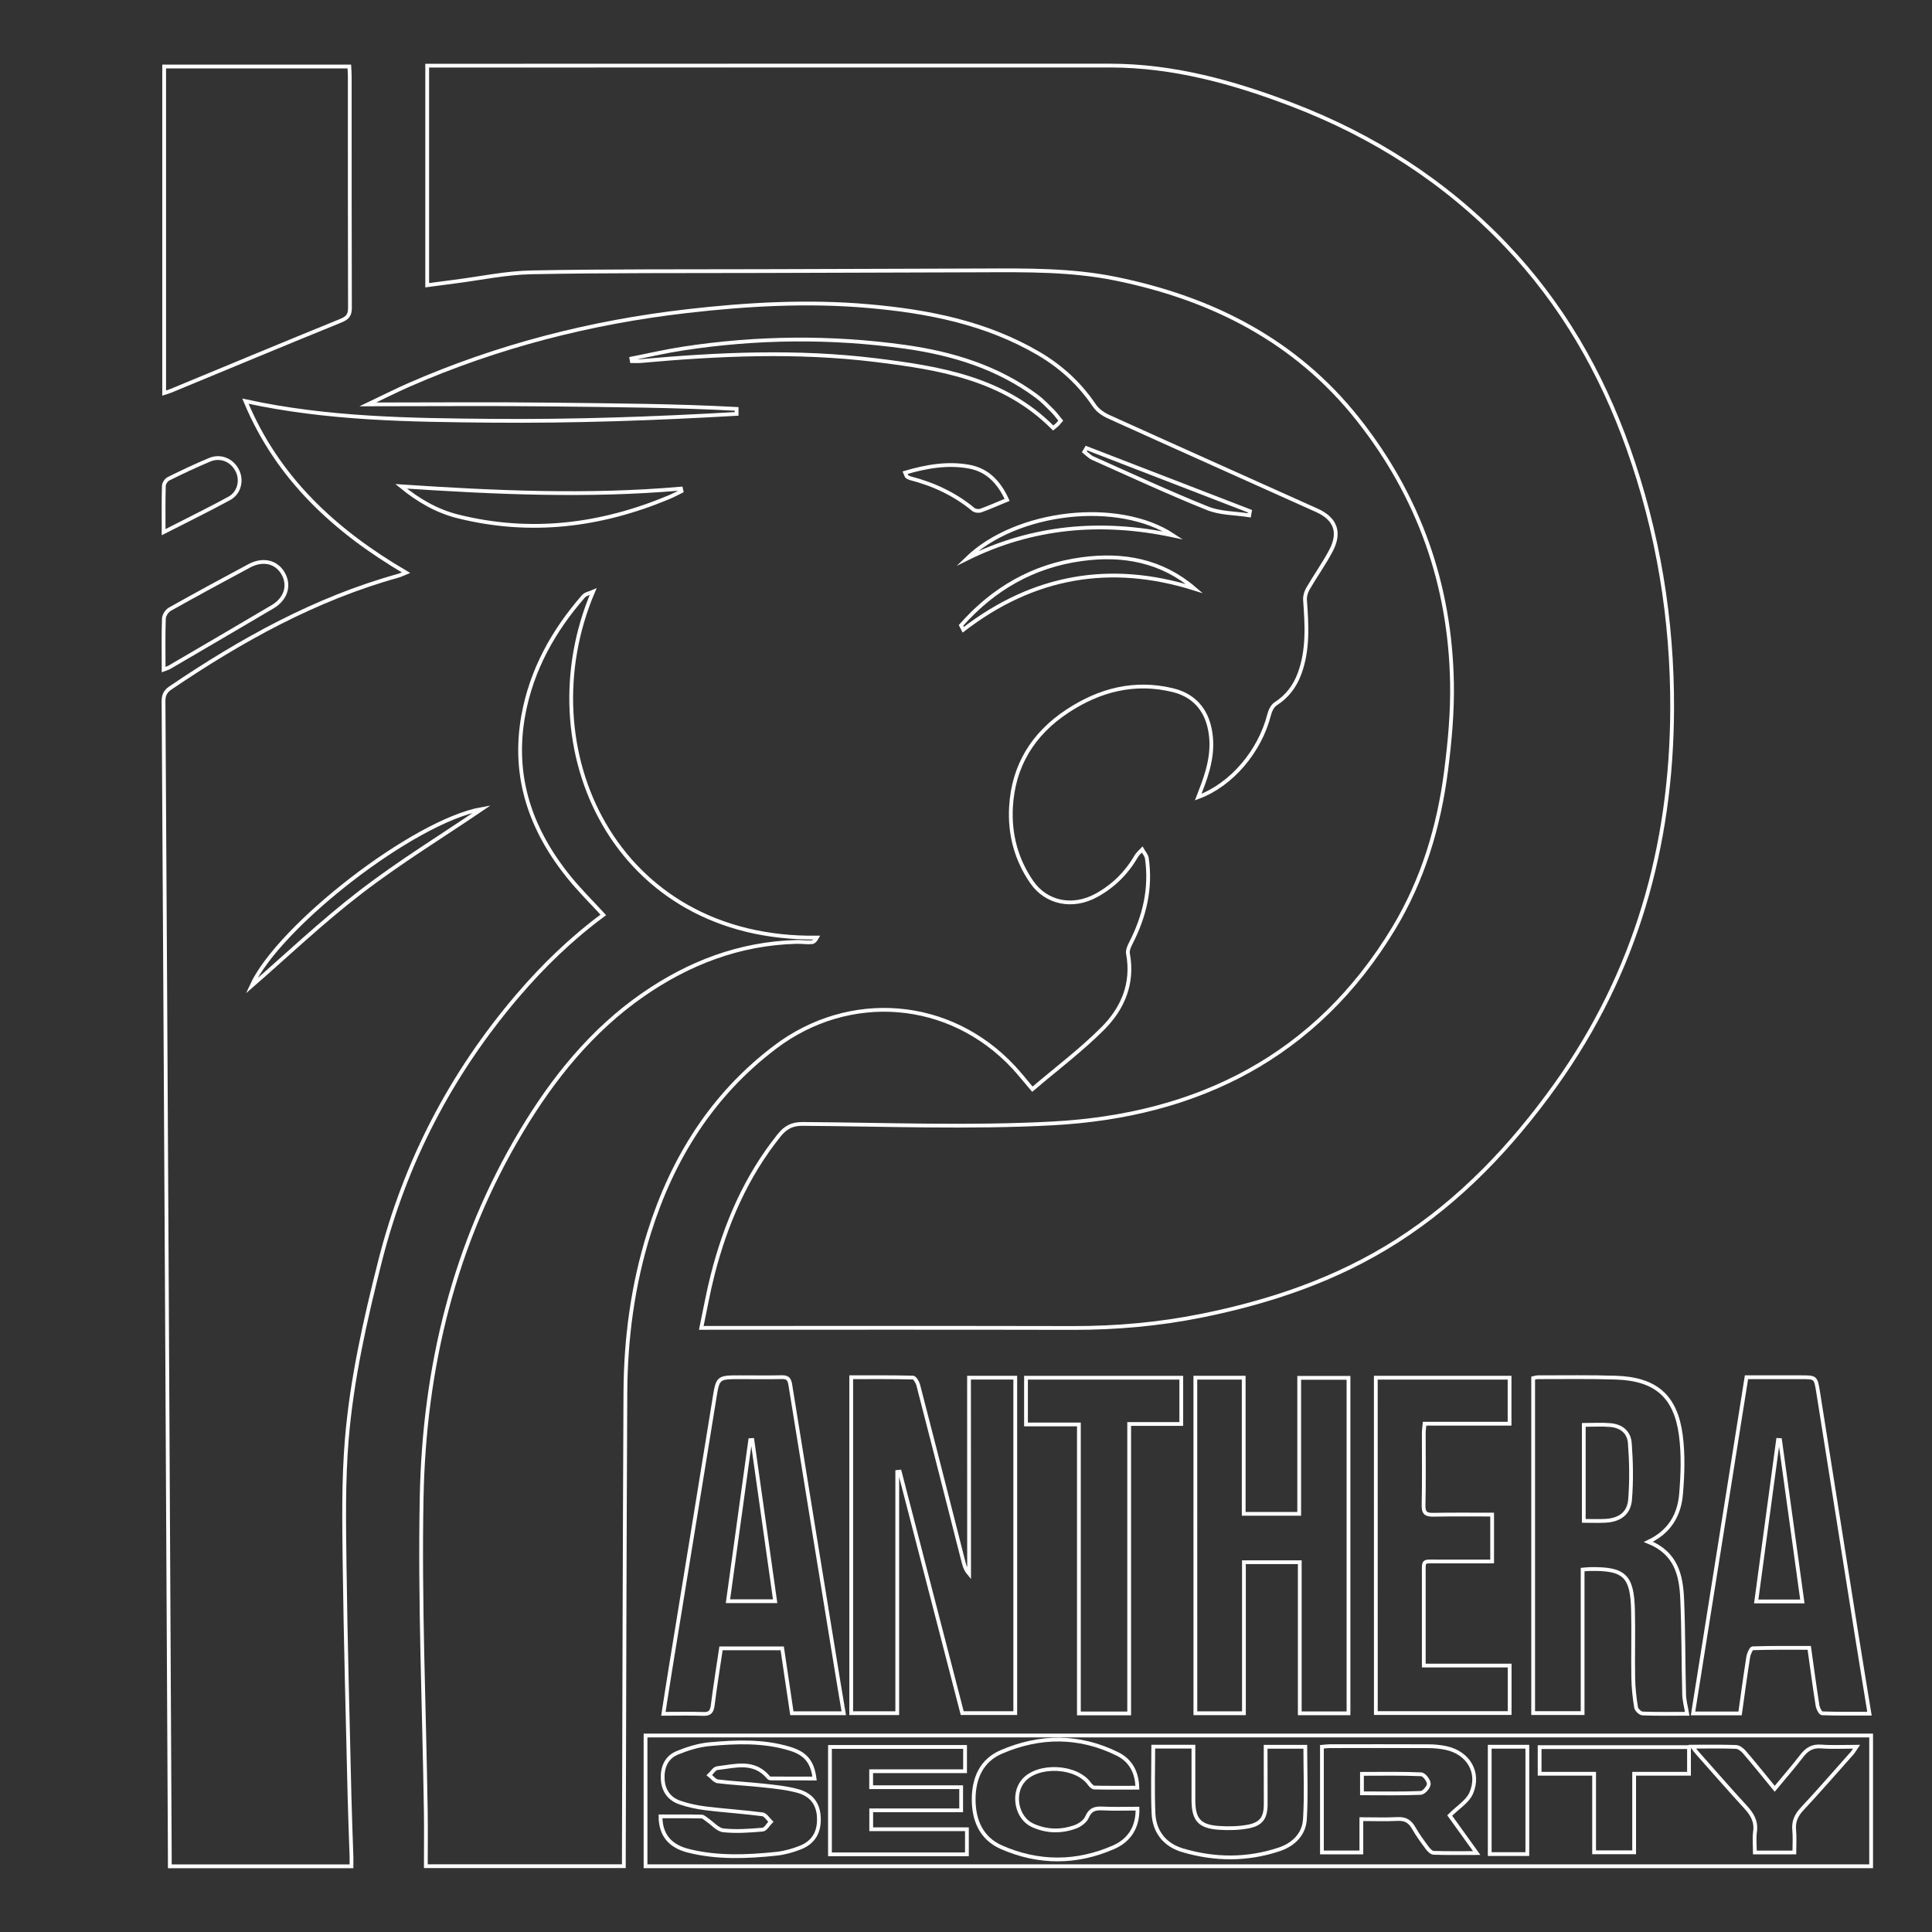 <svg xmlns="http://www.w3.org/2000/svg" xmlns:xlink="http://www.w3.org/1999/xlink" id="Layer_1" x="0px" y="0px" viewBox="0 0 511 511" style="enable-background:new 0 0 511 511;" xml:space="preserve"><rect x="0" y="0" width="511" height="511" fill="#333333" stroke="none"/><style type="text/css">	.st0{fill:none;stroke:#FFFFFF;stroke-miterlimit:10;}</style><g id="jg2yRx.tif">	<g>		<path class="st0" d="M194.83,108.15c-16.15-0.87-32.33-0.95-48.49-1.15c-16.25-0.19-32.5-0.04-49.05-0.04   c3.67-1.74,7.19-3.53,10.8-5.12c23.53-10.31,48.13-16.62,73.64-19.55c15.93-1.83,31.9-2.73,47.9-1.33   c15.76,1.37,31.14,4.38,45.06,12.53c5.96,3.49,10.91,8.04,14.79,13.81c0.84,1.24,2.3,2.26,3.7,2.89   c18.34,8.31,36.74,16.51,55.1,24.78c5,2.25,6.31,5.87,3.71,10.75c-1.83,3.44-4.11,6.64-6.07,10.01c-0.5,0.86-0.82,1.99-0.75,2.97   c0.47,6.56,0.89,13.09-1.44,19.43c-1.24,3.38-3.28,6.07-6.36,8.05c-0.84,0.54-1.43,1.81-1.69,2.85   c-2.44,9.63-9.86,18.49-18.77,21.8c0.5-1.3,0.87-2.25,1.23-3.22c1.9-5.1,3.04-10.31,1.63-15.72c-1.29-4.95-4.61-8.14-9.53-9.34   c-10.12-2.47-19.39-0.08-27.92,5.54c-9.1,6-14.32,14.44-14.92,25.4c-0.39,7.15,1.39,13.89,5.49,19.81   c3.86,5.57,10.83,6.93,17.03,3.55c4.51-2.46,8.05-5.94,10.62-10.41c0.38-0.66,1.03-1.16,1.56-1.73c0.42,0.76,1.11,1.48,1.23,2.28   c1.15,7.94-0.59,15.36-4.22,22.42c-0.44,0.86-0.94,1.96-0.77,2.83c1.46,7.84-1.37,14.48-6.63,19.75   c-5.73,5.75-12.3,10.68-18.65,16.1c-1.85-2.17-3.35-4.08-5-5.85c-16.85-18.05-43.39-20.2-63.13-5.22   c-16.61,12.6-27.07,29.37-33.24,49c-4.31,13.73-6.2,27.88-6.28,42.24c-0.21,41.04-0.29,82.07-0.41,123.11c0,0.67,0,1.34,0,2.22   c-17.38,0-34.6,0-52.37,0c0-4.84,0.06-9.66-0.01-14.48c-0.42-27.66-1.64-55.34-1.1-82.99c0.67-34.41,8.58-67.22,26.48-97.06   c8.38-13.97,18.54-26.56,32.03-35.93c12.16-8.44,25.63-13.62,40.66-14c1.36-0.03,2.73,0.19,4.08,0.08   c0.51-0.04,0.98-0.66,1.3-1.23c-53.5,0.78-76.79-50.19-59.21-91.46c-0.85,0.38-1.95,0.54-2.51,1.17   c-7.98,9.13-13.73,19.43-15.93,31.46c-2.99,16.37,2.01,30.56,12.31,43.15c2.73,3.34,5.82,6.4,8.84,9.69   c-8.41,6.22-15.91,13.46-22.71,21.43c-17.56,20.59-29.72,43.97-36.36,70.23c-3.92,15.51-7.46,31.13-8.78,47.07   c-0.9,10.91-0.72,21.94-0.58,32.91c0.26,20.43,0.83,40.85,1.3,61.28c0.12,5.36,0.35,10.72,0.52,16.08c0.03,0.83,0,1.66,0,2.64   c-16.05,0-31.92,0-48.05,0c0-1.08,0-1.99,0-2.9c-0.26-50.66-0.52-101.31-0.79-151.97c-0.27-51.08-0.55-102.16-0.87-153.25   c-0.01-1.63,0.46-2.63,1.82-3.55c18.74-12.69,38.35-23.6,60.34-29.7c0.53-0.15,1.03-0.42,1.96-0.8   c-18.78-11.02-33.96-24.91-42.46-45.36c21.65,4.74,43.41,5,65.16,5.19c21.61,0.19,43.2-0.57,64.76-1.82   C194.83,109.04,194.83,108.59,194.83,108.15z M180.26,129.9c-0.05-0.22-0.1-0.45-0.15-0.67c-24.68,2.17-49.33,1.04-74.01-0.6   c4.57,3.73,9.45,6.57,15.05,7.96c19.2,4.79,37.75,2.47,55.82-5.09C178.1,131.03,179.17,130.44,180.26,129.9z M280.55,111.25   c-0.84-1.02-1.48-1.92-2.26-2.69c-1.33-1.32-2.64-2.68-4.13-3.79c-10.33-7.65-22.27-11.29-34.75-13.04   c-19.57-2.74-39.2-2.53-58.76,0.46c-4.58,0.7-9.1,1.76-13.65,2.65c0.04,0.22,0.07,0.44,0.11,0.67c0.8,0,1.6,0.06,2.39-0.01   c20.63-1.87,41.29-2.79,61.91-0.27c17.09,2.09,34.1,4.81,47.15,17.97c0.38-0.31,0.78-0.61,1.15-0.95   C279.95,112.01,280.14,111.74,280.55,111.25z M254.19,165.4c0.2,0.39,0.39,0.77,0.59,1.16c18.55-14.28,38.9-17.87,61.16-10.86   c-8.68-7.44-18.89-9.29-29.79-7.81C273.24,149.63,262.68,155.78,254.19,165.4z M127.49,213.96   c-17.96,3.15-53.73,30.94-60.99,46.84c8.84-7.67,18.4-16.79,28.81-24.8C105.72,227.99,116.99,221.09,127.49,213.96z    M266.37,132.21c-2.12-4.67-5.22-7.87-9.92-8.76c-5.74-1.08-11.39-0.09-17.04,1.56c0.32,0.74,0.34,0.96,0.45,1.04   c0.27,0.18,0.58,0.34,0.89,0.43c6.15,1.59,11.78,4.2,16.71,8.28c0.45,0.37,1.43,0.47,2,0.26   C261.68,134.22,263.84,133.25,266.37,132.21z M255.67,147.8c17.33-8.59,35.46-10.24,54.68-6.16   C295.72,131.97,268.79,135.08,255.67,147.8z M330.41,136.3c0.06-0.36,0.13-0.72,0.19-1.09c-14.41-5.56-28.82-11.13-43.23-16.69   c-0.19,0.32-0.38,0.65-0.57,0.97c0.73,0.57,1.39,1.31,2.21,1.68c10.09,4.5,20.12,9.15,30.37,13.27   C322.76,135.8,326.72,135.72,330.41,136.3z"></path>		<path class="st0" d="M185.49,351.22c1.03-4.9,1.83-9.47,2.98-13.96c3.43-13.48,8.83-26.05,17.63-37c1.67-2.08,3.39-3.01,6.2-2.99   c22.05,0.14,44.15,1.05,66.14-0.14c38.36-2.07,69.68-17.72,90.14-51.53c7.76-12.82,12.02-27.01,13.91-41.82   c0.98-7.66,1.69-15.43,1.55-23.14c-0.46-25.9-8.69-49.24-24.75-69.59c-16.46-20.87-38.64-32.14-64.31-37.35   c-11.61-2.35-23.34-2.23-35.09-2.18c-19.41,0.08-38.82,0.12-58.23,0.18c-20.35,0.07-40.7-0.06-61.04,0.33   c-6.84,0.13-13.66,1.61-20.48,2.47c-2.34,0.3-4.69,0.61-7.15,0.94c0-19.39,0-38.59,0-58.07c1.13,0,2.13,0,3.12,0   c59.17-0.01,118.34-0.04,177.51-0.02c16.75,0.01,32.61,4.4,48.09,10.32c21.59,8.26,40.66,20.45,56.66,37.24   c14.72,15.45,25.12,33.52,32.26,53.57c7.96,22.35,11.74,45.43,11.64,69.07c-0.15,36.23-9.58,69.73-30.85,99.44   c-11.59,16.18-25.16,30.53-41.99,41.28c-15.85,10.13-33.48,16.09-51.88,19.77c-11.12,2.22-22.37,3.22-33.73,3.2   c-31.76-0.07-63.51-0.03-95.27-0.03C187.71,351.22,186.88,351.22,185.49,351.22z"></path>		<path class="st0" d="M494.9,459.03c0,11.61,0,23,0,34.58c-108.06,0-216.04,0-324.16,0c0-11.49,0-22.94,0-34.58   C278.73,459.03,386.7,459.03,494.9,459.03z M174.7,480.42c0.02,4.82,2.42,7.86,7.37,9.1c7.7,1.93,15.53,1.6,23.32,0.78   c2.16-0.23,4.34-0.85,6.37-1.66c3.59-1.44,5.04-4.3,4.81-8.13c-0.2-3.34-1.86-5.78-5.53-6.8c-2.92-0.81-6-1.11-9.02-1.44   c-4.05-0.45-8.14-0.63-12.18-1.12c-0.8-0.1-1.49-1.07-2.22-1.64c0.69-0.64,1.33-1.76,2.09-1.85c4.69-0.53,9.65-2.14,13.47,2.38   c0.15,0.18,0.43,0.35,0.65,0.35c3.86,0.02,7.72,0.02,11.62,0.02c-0.59-4.49-2.4-6.63-6.59-7.9c-6.98-2.12-14.14-1.83-21.25-1.18   c-2.9,0.27-5.82,1.19-8.53,2.31c-2.88,1.2-3.95,3.89-3.8,6.92c0.15,3,1.7,5.23,4.53,6.2c2.22,0.77,4.58,1.26,6.92,1.55   c4.97,0.61,9.98,0.92,14.95,1.57c0.8,0.1,1.47,1.29,2.19,1.97c-0.71,0.72-1.38,2-2.15,2.07c-3.45,0.3-6.95,0.55-10.37,0.2   c-1.5-0.15-2.84-1.79-4.25-2.74c-0.5-0.34-1.02-0.9-1.54-0.91C181.99,480.38,178.42,480.42,174.7,480.42z M383.44,480.19   c2.16-2.17,4.71-3.69,5.68-5.9c2.37-5.43-0.75-10.67-6.59-11.94c-1.56-0.34-3.2-0.49-4.8-0.49c-8.68-0.04-17.35-0.02-26.03-0.01   c-0.65,0-1.3,0.11-2.06,0.17c0,9.38,0,18.6,0,27.94c3.51,0,6.86,0,10.43,0c0-2.93,0-5.7,0-8.81c3.34,0,6.47,0.13,9.59-0.04   c2.07-0.11,3.29,0.66,4.28,2.42c1.04,1.84,2.31,3.56,3.58,5.27c0.41,0.55,1.1,1.24,1.68,1.26c3.61,0.12,7.24,0.06,11.38,0.06   C387.88,486.37,385.47,483.02,383.44,480.19z M300.86,478.37c-3.29,0-6.27,0.12-9.23-0.04c-1.97-0.1-3.26,0.23-4.13,2.29   c-0.46,1.09-1.83,2.09-3.01,2.53c-3.81,1.41-7.73,1.32-11.42-0.39c-4.21-1.96-5.4-8.32-2.37-11.82c3.88-4.47,14.09-3.93,17.47,0.9   c0.3,0.42,0.85,0.94,1.29,0.95c3.72,0.08,7.45,0.04,11.36,0.04c-0.09-4.2-1.88-7.26-5.25-8.92c-10.11-5.01-20.52-4.95-30.77-0.52   c-5.24,2.26-7.26,7-7.27,12.48c-0.01,5.57,2.01,10.37,7.35,12.71c9.81,4.31,19.85,4.3,29.66,0   C298.62,486.79,300.95,483.39,300.86,478.37z M230.43,483.82c0-1.76,0-3.23,0-5c8.07,0,15.94,0,23.79,0c0-2.15,0-3.99,0-6.12   c-8,0-15.87,0-23.81,0c0-1.51,0-2.72,0-4.22c8.39,0,16.6,0,24.84,0c0-2.3,0-4.31,0-6.43c-11.99,0-23.84,0-35.73,0   c0,9.59,0,18.98,0,28.41c12.16,0,24.12,0,36.22,0c0-2.21,0-4.28,0-6.64C247.21,483.82,238.83,483.82,230.43,483.82z    M305.03,461.98c0,6.09-0.19,11.88,0.06,17.64c0.21,4.93,3.05,8.38,7.69,9.76c8.51,2.53,17.13,2.59,25.6-0.25   c3.7-1.24,6.51-3.95,6.76-7.91c0.39-6.33,0.1-12.7,0.1-19.21c-3.35,0-6.78,0-10.49,0c0,1.08,0,2,0,2.92   c0.01,4.08,0.02,8.17,0.02,12.25c0,3.56-1.13,5.26-4.64,5.93c-2.47,0.47-5.08,0.51-7.6,0.36c-5.28-0.33-6.87-2.16-6.88-7.38   c0-4.66,0-9.31,0-14.11C312.02,461.98,308.66,461.98,305.03,461.98z M421.63,469.15c0,7.15,0,13.98,0,20.77c3.68,0,7.03,0,10.59,0   c0-6.96,0-13.73,0-20.77c4.92,0,9.64,0,14.51,0c0-2.51,0-4.75,0-7.05c-13.29,0-26.41,0-39.51,0c0,2.41,0,4.65,0,7.05   C411.98,469.15,416.55,469.15,421.63,469.15z M447.63,461.98c0.66,0.86,0.94,1.26,1.26,1.62c4.23,4.77,8.42,9.58,12.73,14.27   c1.74,1.9,2.96,3.79,2.58,6.54c-0.25,1.8-0.05,3.67-0.05,5.56c3.66,0,6.93,0,10.44,0c0-2.07,0.14-4.02-0.04-5.94   c-0.22-2.31,0.59-3.98,2.16-5.65c4.47-4.78,8.76-9.73,13.11-14.62c0.4-0.45,0.7-0.99,1.23-1.77c-3.42,0-6.4,0.17-9.36-0.05   c-2.32-0.18-3.77,0.71-5.12,2.46c-2.25,2.93-4.69,5.72-7.17,8.72c-2.84-3.46-5.39-6.64-8.05-9.73c-0.54-0.63-1.45-1.31-2.22-1.34   C455.51,461.91,451.86,461.98,447.63,461.98z M394.02,462c0,9.68,0,19.06,0,28.39c3.47,0,6.73,0,9.95,0c0-9.59,0-18.97,0-28.39   C400.56,462,397.35,462,394.02,462z"></path>		<path class="st0" d="M43.42,103.96c0-28.88,0-57.51,0-86.37c16.27,0,32.53,0,48.97,0c0.04,0.86,0.12,1.69,0.12,2.51   c0.01,20.42-0.02,40.84,0.05,61.26c0.01,1.93-0.6,2.73-2.4,3.46c-15.01,6.1-29.97,12.35-44.95,18.54   C44.71,103.58,44.16,103.72,43.42,103.96z"></path>		<path class="st0" d="M256.3,364.38c4.3,0,8.18,0,12.23,0c0,29.57,0,59.06,0,88.73c-4.63,0-9.19,0-14.03,0   c-5.49-21.23-11.01-42.54-16.53-63.86c-0.22,0.02-0.44,0.05-0.65,0.07c0,21.21,0,42.42,0,63.8c-4.24,0-8.11,0-12.18,0   c0-29.51,0-59.01,0-88.85c5.49,0,10.91-0.05,16.32,0.09c0.5,0.01,1.21,1.22,1.41,1.98c3.01,11.59,5.96,23.21,8.92,34.81   c1.05,4.12,2.08,8.24,3.15,12.35c0.25,0.96,0.63,1.89,1.38,2.77C256.3,399.09,256.3,381.9,256.3,364.38z"></path>		<path class="st0" d="M436,407.81c7.36,2.97,8.65,8.87,8.92,15.07c0.37,8.41,0.3,16.84,0.52,25.26c0.04,1.66,0.51,3.31,0.81,5.14   c-3.96,0-7.87,0.07-11.78-0.07c-0.63-0.02-1.64-0.97-1.74-1.61c-0.42-2.59-0.71-5.22-0.75-7.84c-0.1-5.96,0.09-11.92-0.06-17.87   c-0.22-9.13-2.27-11.03-11.32-10.89c-0.58,0.01-1.16,0.08-2.01,0.15c0,12.64,0,25.2,0,37.95c-4.48,0-8.69,0-13.08,0   c0-29.5,0-58.99,0-88.59c0.43-0.09,0.83-0.24,1.22-0.24c6.89,0.01,13.79-0.12,20.68,0.11c10.45,0.34,15.77,4.84,17.15,15.15   c0.68,5.09,0.5,10.38,0.08,15.52C444.2,400.42,441.86,405.02,436,407.81z M418.9,376.88c0,8.65,0,16.93,0,25.38   c2.03,0,3.89,0.08,5.74-0.02c3.71-0.2,6.19-1.92,6.5-5.58c0.41-4.95,0.31-9.99-0.06-14.95c-0.22-2.94-2.26-4.53-5.15-4.79   C423.67,376.72,421.37,376.88,418.9,376.88z"></path>		<path class="st0" d="M316.16,364.39c4.3,0,8.43,0,12.79,0c0,12,0,23.89,0,36.01c4.93,0,9.64,0,14.68,0c0-11.91,0-23.86,0-35.97   c4.52,0,8.72,0,13.04,0c0,29.64,0,59.14,0,88.73c-4.31,0-8.44,0-12.89,0c0-13.35,0-26.58,0-39.97c-5.03,0-9.74,0-14.77,0   c0,13.36,0,26.59,0,39.95c-4.44,0-8.56,0-12.84,0C316.16,423.54,316.16,394.12,316.16,364.39z"></path>		<path class="st0" d="M223.17,453.14c-4.64,0-9.04,0-13.73,0c-0.85-5.68-1.69-11.36-2.55-17.16c-5.43,0-10.74,0-16.19,0   c-0.75,5.09-1.56,10.03-2.18,14.98c-0.21,1.65-0.67,2.43-2.48,2.36c-3.39-0.12-6.78-0.03-10.58-0.03   c0.66-4.24,1.27-8.22,1.92-12.2c3.85-23.66,7.73-47.32,11.55-70.98c0.94-5.82,0.86-5.84,6.87-5.84c3.66,0,7.32,0.06,10.98-0.02   c1.47-0.03,1.99,0.43,2.24,1.96c4.19,26.1,8.45,52.18,12.7,78.27C222.17,447.24,222.64,449.99,223.17,453.14z M198.99,380.87   c-0.19,0.01-0.37,0.02-0.56,0.03c-1.96,14.18-3.92,28.35-5.89,42.61c4.26,0,8.27,0,12.48,0   C202.99,409.12,200.99,394.99,198.99,380.87z"></path>		<path class="st0" d="M460.24,453.19c-4.23,0-8.12,0-12.44,0c4.71-29.62,9.39-59.09,14.13-88.92c4.83,0,9.65,0,14.47,0   c3.79,0,3.85-0.01,4.46,3.8c3.38,21.22,6.73,42.44,10.1,63.66c1.12,7.03,2.28,14.06,3.5,21.52c-4.31,0-8.42,0.06-12.53-0.09   c-0.44-0.02-1.09-1.3-1.21-2.06c-0.78-4.95-1.44-9.91-2.19-15.25c-4.99,0-9.97-0.06-14.95,0.11c-0.44,0.02-1.07,1.51-1.2,2.39   C461.61,443.21,460.96,448.09,460.24,453.19z M470.81,380.89c-0.18-0.01-0.36-0.02-0.53-0.03c-1.92,14.21-3.84,28.42-5.77,42.71   c4.24,0,8.11,0,12.2,0C474.72,409.22,472.77,395.05,470.81,380.89z"></path>		<path class="st0" d="M363.89,364.39c11.76,0,23.48,0,35.38,0c0,3.97,0,7.92,0,12.17c-7.37,0-14.81,0-22.48,0   c-0.09,1-0.21,1.73-0.21,2.45c-0.01,6.38,0.09,12.77-0.06,19.14c-0.05,2.17,0.79,2.53,2.68,2.49c5.09-0.1,10.18-0.04,15.46-0.04   c0,4.16,0,8.1,0,12.4c-4.87,0-9.69-0.01-14.51,0c-3.93,0.01-3.57-0.43-3.57,3.53c-0.01,6.98,0,13.95,0,20.93c0,0.92,0,1.84,0,3.07   c7.66,0,15.1,0,22.71,0c0,4.33,0,8.35,0,12.56c-11.76,0-23.46,0-35.39,0C363.89,423.59,363.89,394.06,363.89,364.39z"></path>		<path class="st0" d="M298.66,453.19c-4.66,0-8.81,0-13.3,0c0-25.48,0-50.86,0-76.43c-4.83,0-9.31,0-13.99,0c0-4.21,0-8.22,0-12.36   c13.67,0,27.26,0,41.07,0c0,4,0,8.01,0,12.23c-4.49,0-8.96,0-13.78,0C298.66,402.21,298.66,427.59,298.66,453.19z"></path>		<path class="st0" d="M43.28,177.09c0-4.81-0.09-9.15,0.07-13.48c0.03-0.86,0.79-2.04,1.56-2.47c6.96-3.91,13.98-7.71,21.02-11.48   c3.58-1.92,7.12-1.1,8.91,1.95c1.87,3.17,0.81,6.78-2.75,8.88c-9.06,5.36-18.16,10.66-27.25,15.98   C44.44,176.71,43.96,176.82,43.28,177.09z"></path>		<path class="st0" d="M43.28,140.75c0-4.42-0.06-8.33,0.06-12.23c0.02-0.66,0.63-1.6,1.23-1.89c3.58-1.77,7.19-3.48,10.87-5.02   c2.9-1.21,5.91,0.07,7.32,2.84c1.31,2.57,0.54,5.92-2.1,7.36C55.07,134.85,49.37,137.64,43.28,140.75z"></path>		<path class="st0" d="M360.23,474.32c0-1.75,0-3.32,0-5.15c5.25,0,10.46-0.11,15.67,0.12c0.76,0.03,2.02,1.65,2.01,2.54   c0,0.83-1.34,2.35-2.13,2.38C370.65,474.43,365.5,474.32,360.23,474.32z"></path>	</g></g></svg>